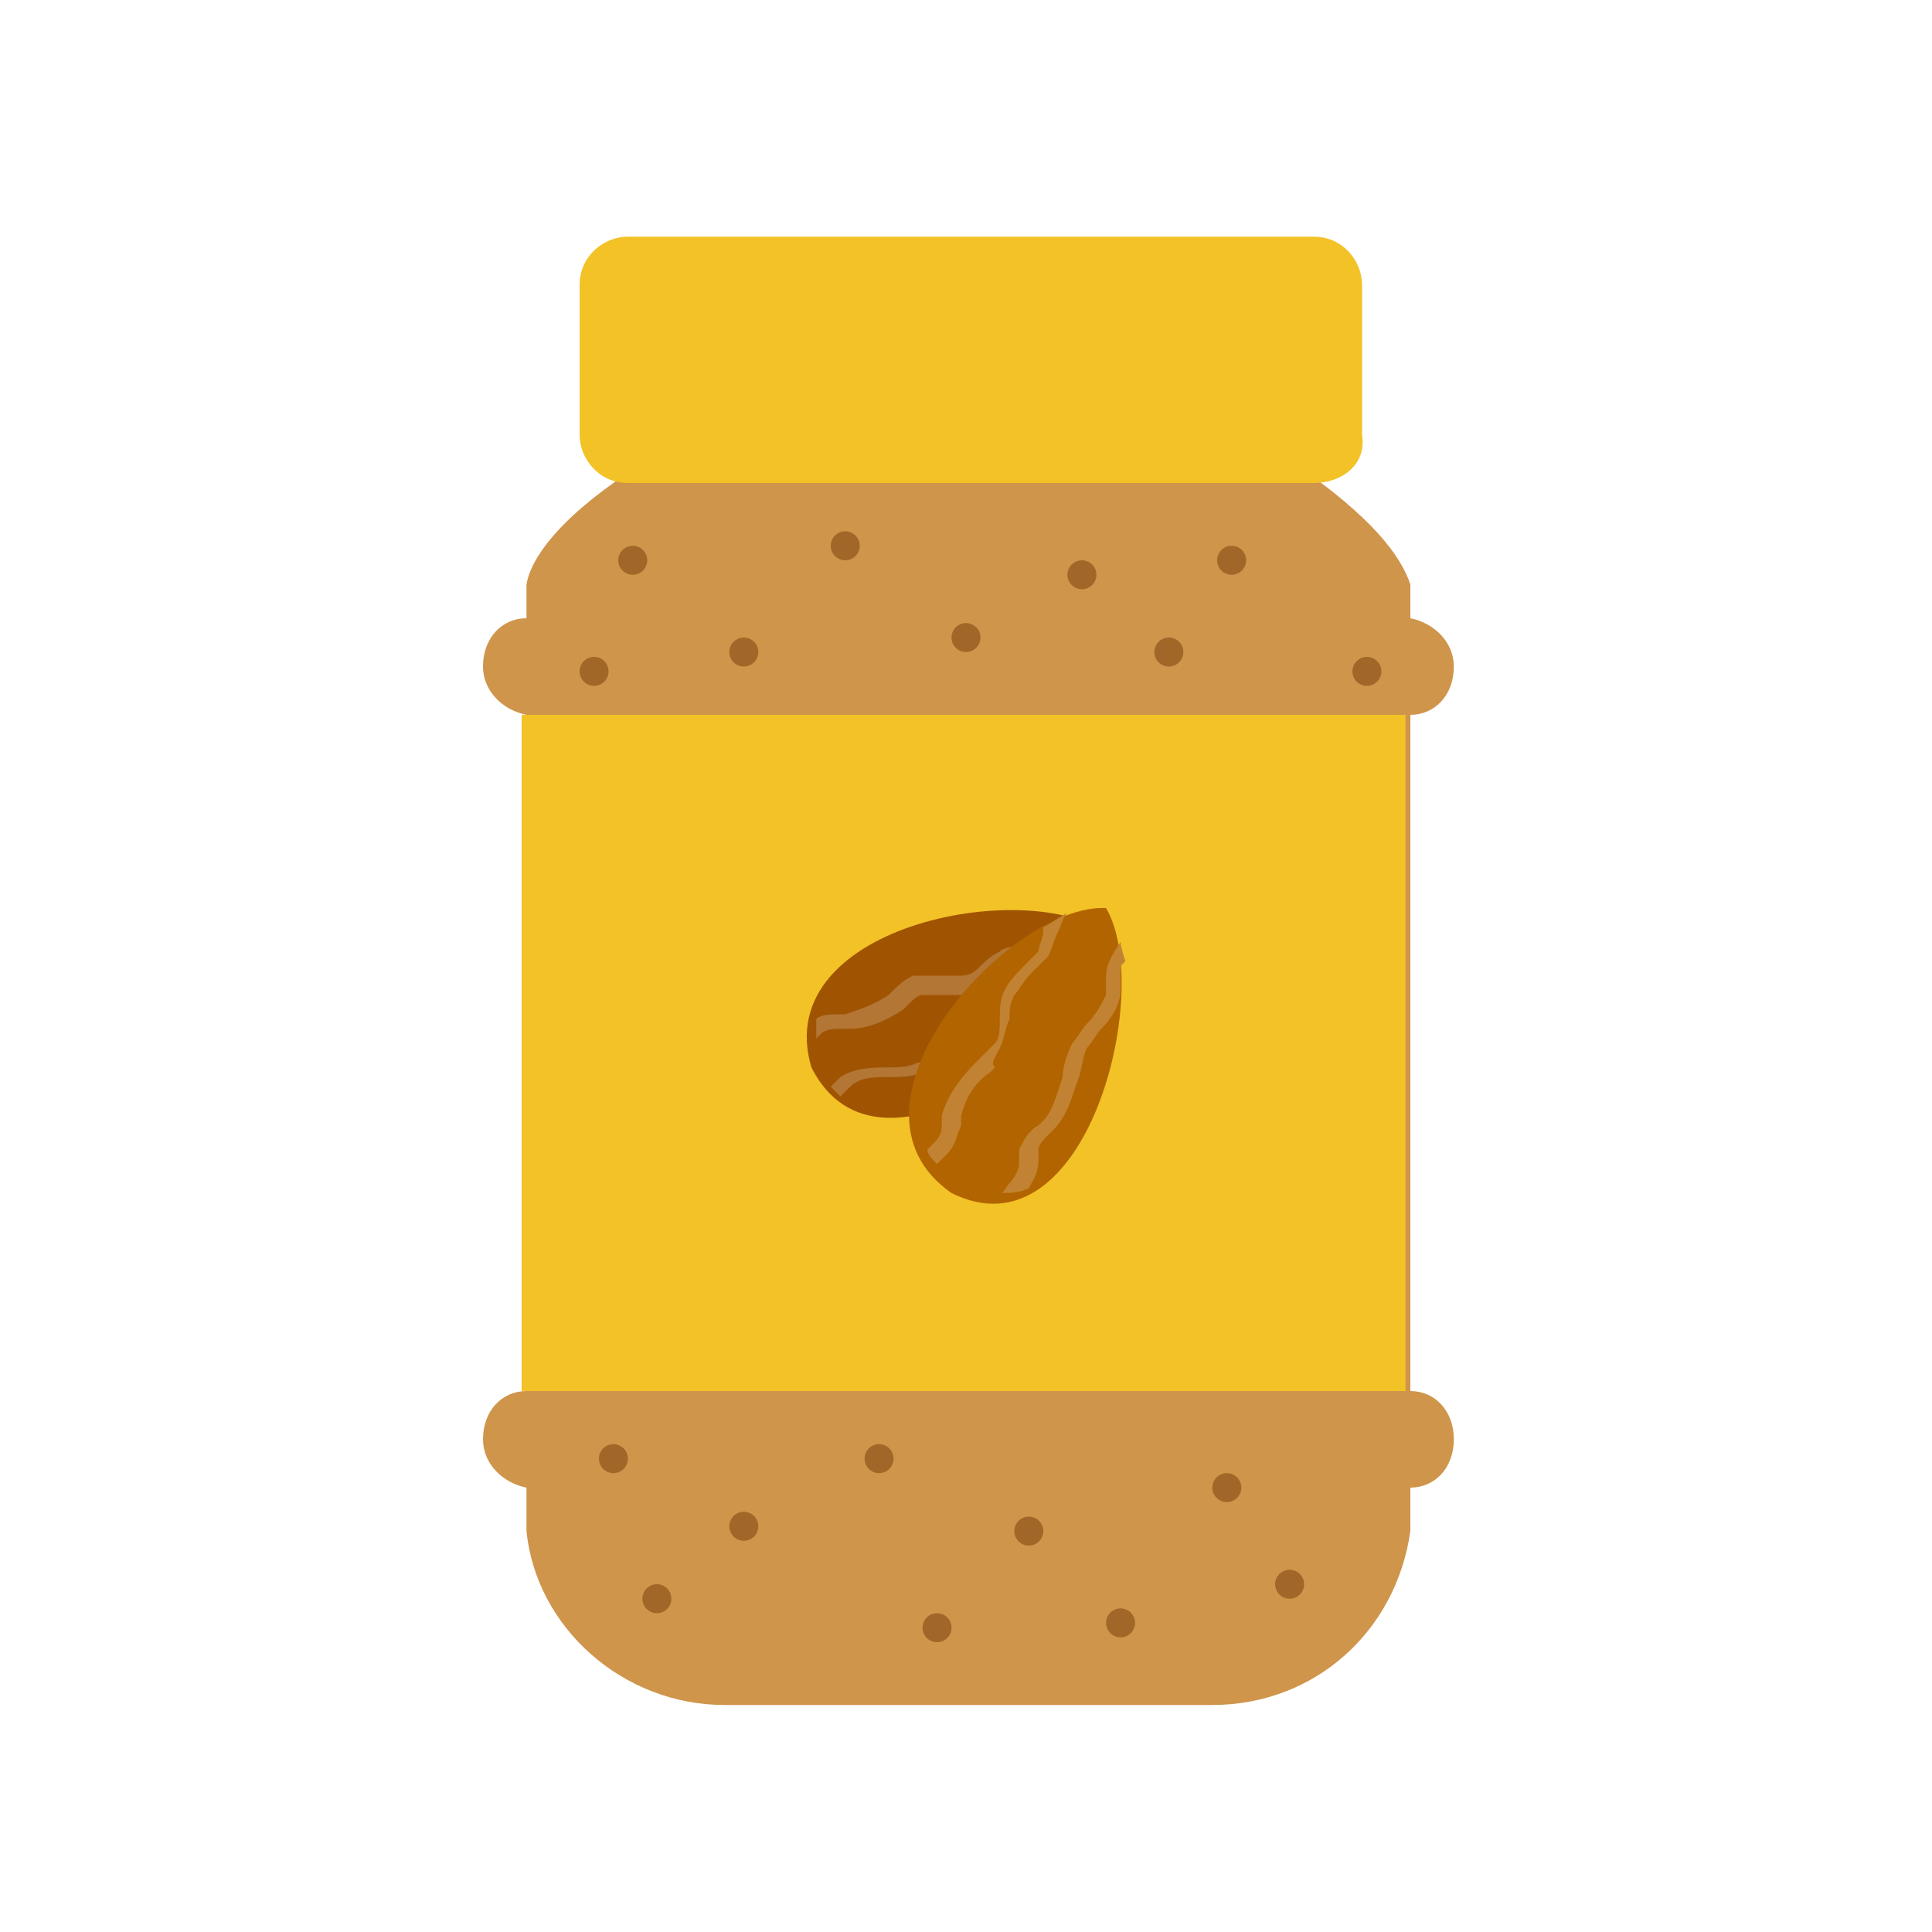 <?xml version="1.0" encoding="utf-8"?>
<!-- Generator: Adobe Illustrator 25.0.0, SVG Export Plug-In . SVG Version: 6.00 Build 0)  -->
<svg version="1.1" xmlns="http://www.w3.org/2000/svg" xmlns:xlink="http://www.w3.org/1999/xlink" x="0px" y="0px" width="40px"
	 height="40px" viewBox="0 0 40 40" enable-background="new 0 0 40 40" xml:space="preserve">
<g id="template_app">
</g>
<g id="icones">
	<g>
		<path fill="#CF954B" d="M29.2,28.8v-14c0.5,0,0.9-0.4,0.9-1c0-0.5-0.4-0.9-0.9-1v-0.7l0,0c-0.2-0.6-0.8-1.4-2.4-2.5H13.3
			c-1.6,1-2.3,1.9-2.4,2.5l0,0v0.7c-0.5,0-0.9,0.4-0.9,1c0,0.5,0.4,0.9,0.9,1v14c-0.5,0-0.9,0.4-0.9,1c0,0.5,0.4,0.9,0.9,1v0.7h0
			c0,0.1,0,0.1,0,0.2c0.2,2,2,3.6,4.1,3.6h10.1c2.1,0,3.8-1.5,4.1-3.6c0-0.1,0-0.1,0-0.2h0v-0.7c0.5,0,0.9-0.4,0.9-1
			C30.1,29.2,29.7,28.8,29.2,28.8z"/>
		<path fill="#F2C227" d="M27.2,10H13c-0.6,0-1-0.5-1-1V5.9c0-0.6,0.5-1,1-1h14.2c0.6,0,1,0.5,1,1V9C28.3,9.6,27.8,10,27.2,10z"/>
		<rect x="10.8" y="14.8" fill="#F2C227" width="18.3" height="14"/>
		<g>
			<circle fill="#A06728" cx="24.2" cy="13.5" r="0.3"/>
			<circle fill="#A06728" cx="13.1" cy="11.6" r="0.3"/>
			<circle fill="#A06728" cx="22.4" cy="11.9" r="0.3"/>
			<circle fill="#A06728" cx="15.4" cy="13.5" r="0.3"/>
			<circle fill="#A06728" cx="25.5" cy="11.6" r="0.3"/>
			<circle fill="#A06728" cx="17.5" cy="11.3" r="0.3"/>
			<circle fill="#A06728" cx="28.3" cy="13.9" r="0.3"/>
			<circle fill="#A06728" cx="12.3" cy="13.9" r="0.3"/>
			<circle fill="#A06728" cx="20" cy="13.2" r="0.3"/>
		</g>
		<g>
			<circle fill="#A06728" cx="15.4" cy="31.6" r="0.3"/>
			<circle fill="#A06728" cx="25.4" cy="30.8" r="0.3"/>
			<circle fill="#A06728" cx="18.2" cy="30.2" r="0.3"/>
			<circle fill="#A06728" cx="23.2" cy="33.6" r="0.3"/>
			<circle fill="#A06728" cx="12.7" cy="30.2" r="0.3"/>
			<circle fill="#A06728" cx="21.3" cy="31.7" r="0.3"/>
			<circle fill="#A06728" cx="13.6" cy="33.1" r="0.3"/>
			<circle fill="#A06728" cx="26.7" cy="32.8" r="0.3"/>
			<circle fill="#A06728" cx="19.4" cy="33.7" r="0.3"/>
		</g>
		<g>
			<g>
				<path fill="#A05402" d="M16.8,22.1c1.4,2.8,5.9-0.7,6.2-2.7C21.5,18.1,15.9,19.1,16.8,22.1z"/>
				<path fill="#B37635" d="M21,21.6c-0.2,0.1-0.3,0.1-0.5,0.1c-0.1,0-0.1,0-0.2,0c-0.1,0-0.1,0-0.2,0c-0.3,0-0.5,0.1-0.7,0.2
					C19.3,21.9,19.1,22,19,22c-0.2,0.1-0.4,0.1-0.6,0.1c-0.3,0-0.7,0-1,0.2c0,0-0.1,0.1-0.1,0.1c0,0-0.1,0.1-0.1,0.1
					c0.1,0.1,0.2,0.2,0.2,0.2c0,0,0,0,0.1-0.1c0,0,0.1-0.1,0.1-0.1c0.2-0.2,0.5-0.2,0.8-0.2c0.2,0,0.5,0,0.7-0.1
					c0.2,0,0.3-0.1,0.5-0.2c0.2-0.1,0.4-0.2,0.6-0.2c0.1,0,0.1,0,0.2,0c0.1,0,0.1,0,0.2,0c0.2,0,0.4-0.1,0.6-0.1
					c0.1,0,0.1,0,0.2-0.1c0.1-0.1,0.1-0.1,0.2-0.2c-0.1-0.1-0.2-0.1-0.3-0.2C21.2,21.5,21.1,21.6,21,21.6z M22.6,19.2
					c-0.1-0.1-0.3-0.1-0.4-0.2c-0.1,0.1-0.3,0.1-0.4,0.3c0,0-0.1,0.1-0.1,0.1c0,0-0.1,0.1-0.1,0.1c-0.1,0.1-0.3,0.1-0.5,0.1
					c-0.1,0-0.3,0-0.4,0.1c-0.2,0.1-0.3,0.2-0.4,0.3c-0.1,0.1-0.2,0.2-0.4,0.2c-0.1,0-0.3,0-0.4,0c-0.2,0-0.4,0-0.6,0
					c-0.2,0.1-0.3,0.2-0.4,0.3c0,0-0.1,0.1-0.1,0.1c-0.3,0.2-0.6,0.3-0.9,0.4c0,0-0.1,0-0.1,0c-0.2,0-0.4,0-0.5,0.1
					c0,0.1,0,0.3,0,0.4l0,0c0,0,0.1-0.1,0.1-0.1c0.1-0.1,0.3-0.1,0.4-0.1c0.1,0,0.1,0,0.2,0c0.4,0,0.8-0.2,1.1-0.4l0.1-0.1
					c0.1-0.1,0.2-0.2,0.3-0.2c0.1,0,0.3,0,0.5,0c0.2,0,0.4,0,0.5,0c0.2-0.1,0.3-0.2,0.5-0.3c0.1-0.1,0.2-0.2,0.3-0.2
					c0.1,0,0.2-0.1,0.4-0.1c0.2,0,0.5-0.1,0.7-0.2c0.1-0.1,0.1-0.1,0.1-0.2c0,0,0-0.1,0.1-0.1C22.2,19.3,22.4,19.3,22.6,19.2
					C22.6,19.2,22.6,19.2,22.6,19.2z"/>
			</g>
			<g>
				<path fill="#B26400" d="M19.7,24.7c2.8,1.4,4.2-4.2,3.2-5.9C20.9,18.7,17.1,22.9,19.7,24.7z"/>
				<g>
					<path fill="#C18333" d="M23.2,19.5C23.2,19.5,23.2,19.5,23.2,19.5c-0.2,0.3-0.3,0.5-0.3,0.7c0,0.1,0,0.2,0,0.2
						c0,0.1,0,0.1,0,0.2c-0.1,0.2-0.2,0.4-0.4,0.6c-0.1,0.1-0.2,0.3-0.3,0.4c-0.1,0.2-0.2,0.5-0.2,0.7c-0.1,0.3-0.2,0.7-0.4,0.9
						c0,0-0.1,0.1-0.1,0.1c-0.2,0.1-0.3,0.3-0.4,0.5c0,0.1,0,0.2,0,0.2c0,0,0,0.1,0,0.1c0,0.1-0.1,0.3-0.2,0.4
						c-0.1,0.1-0.1,0.2-0.2,0.2c0.2,0,0.4,0,0.6-0.1c0.1-0.2,0.2-0.3,0.2-0.6c0-0.1,0-0.1,0-0.1c0,0,0-0.1,0-0.1
						c0-0.1,0.1-0.2,0.2-0.3c0,0,0.1-0.1,0.1-0.1c0.3-0.3,0.4-0.7,0.5-1c0.1-0.2,0.1-0.5,0.2-0.7c0.1-0.1,0.2-0.3,0.3-0.4
						c0.2-0.2,0.4-0.5,0.4-0.8c0-0.1,0-0.2,0-0.2c0-0.1,0-0.1,0-0.2c0-0.1,0-0.1,0.1-0.2C23.3,19.9,23.2,19.6,23.2,19.5z"/>
					<path fill="#C18333" d="M20.7,21.7c0.1-0.2,0.1-0.4,0.2-0.6c0-0.2,0-0.3,0.1-0.5c0.1-0.1,0.2-0.3,0.3-0.4
						c0.1-0.1,0.3-0.3,0.4-0.4c0.1-0.2,0.1-0.3,0.2-0.5c0.1-0.2,0.1-0.3,0.2-0.4c-0.2,0.1-0.3,0.2-0.5,0.3c0,0,0,0.1,0,0.1
						c0,0.1-0.1,0.3-0.1,0.4c-0.1,0.1-0.2,0.2-0.3,0.3c-0.1,0.1-0.3,0.3-0.4,0.5c-0.1,0.2-0.1,0.4-0.1,0.6c0,0.2,0,0.4-0.1,0.5
						c-0.1,0.1-0.2,0.2-0.3,0.3c0,0-0.1,0.1-0.1,0.1c-0.3,0.3-0.6,0.7-0.7,1.1c0,0.1,0,0.1,0,0.2c0,0.2-0.1,0.3-0.2,0.4
						c0,0-0.1,0.1-0.1,0.1c0,0.1,0.1,0.2,0.2,0.3c0.1-0.1,0.1-0.1,0.2-0.2c0.2-0.2,0.2-0.4,0.3-0.6c0,0,0-0.1,0-0.2
						c0.1-0.4,0.3-0.7,0.6-0.9c0,0,0.1-0.1,0.1-0.1C20.5,22,20.6,21.9,20.7,21.7z"/>
				</g>
			</g>
		</g>
	</g>
</g>
</svg>
